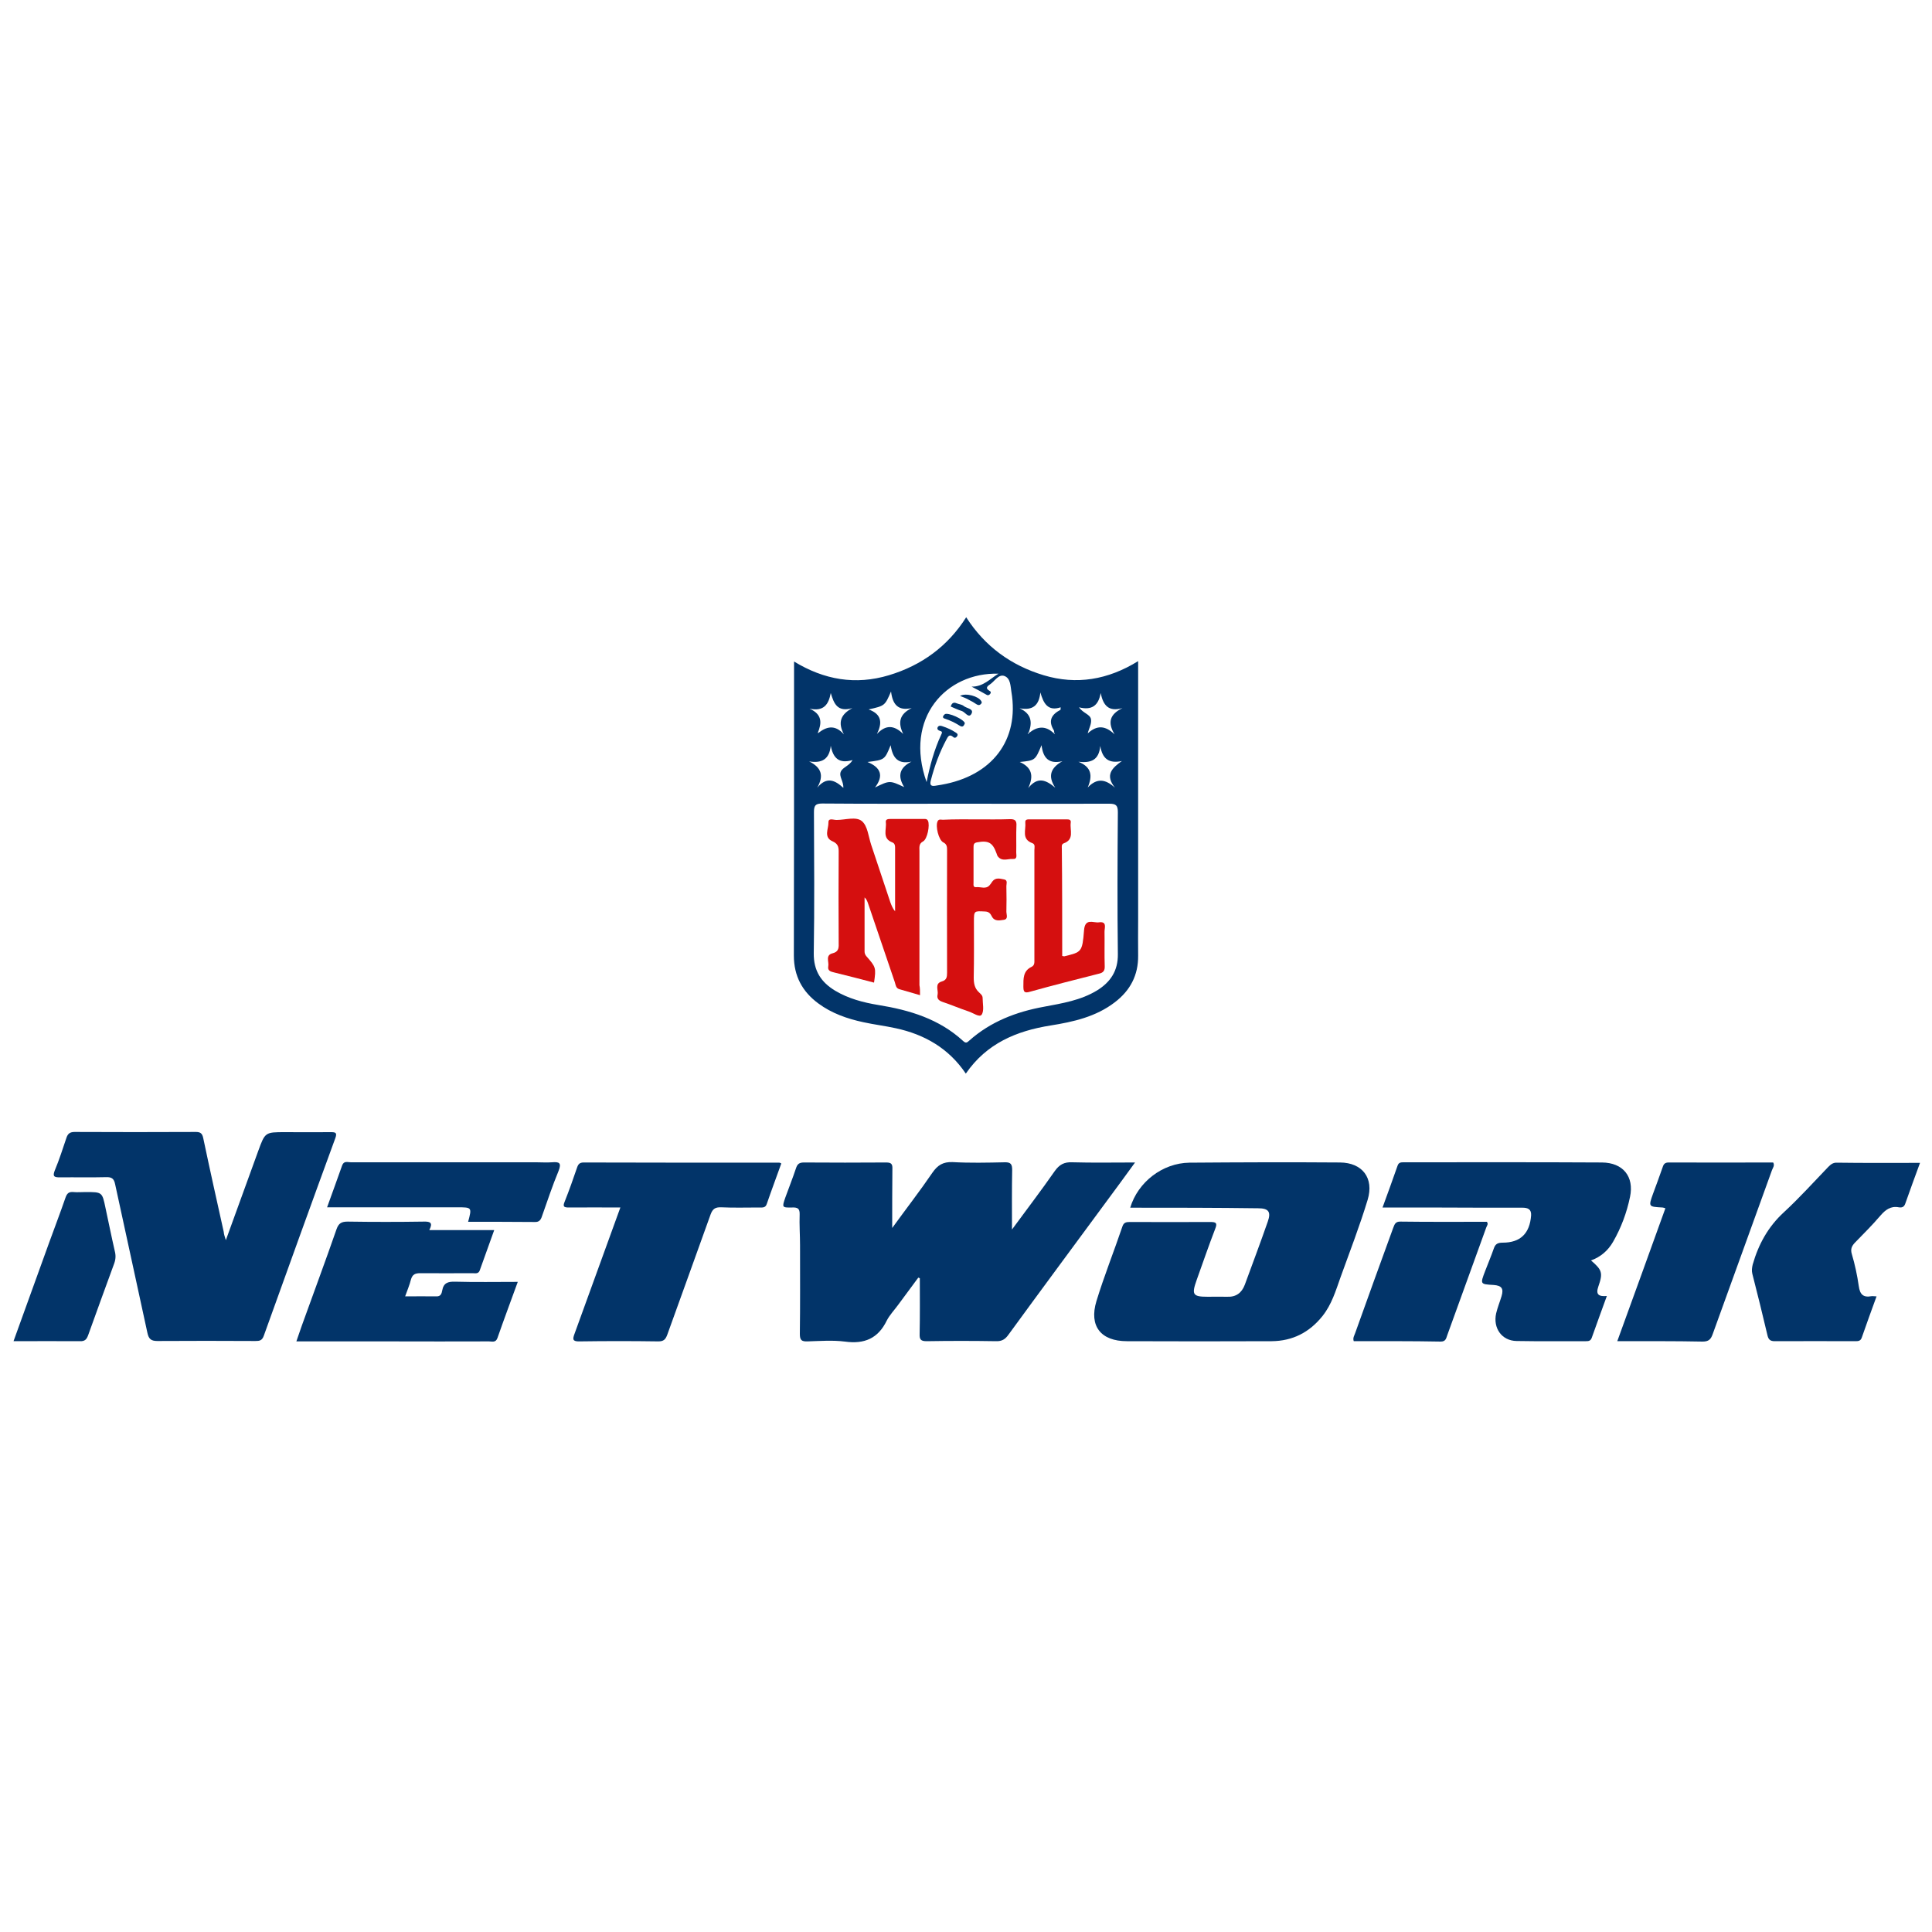 <?xml version="1.0" encoding="utf-8"?>
<!-- Generator: Adobe Illustrator 22.0.1, SVG Export Plug-In . SVG Version: 6.00 Build 0)  -->
<svg version="1.1" id="Layer_1" xmlns="http://www.w3.org/2000/svg" xmlns:xlink="http://www.w3.org/1999/xlink" x="0px" y="0px"
	 viewBox="0 0 1000 1000" style="enable-background:new 0 0 1000 1000;" xml:space="preserve">
<style type="text/css">
	.st0{fill:#023469;}
	.st1{fill:#D50F0F;}
</style>
<g>
	<path class="st0" d="M589.1,342.2c0,45.1,0,89.4,0,133.6c0,6.3-0.1,12.6,0,18.8c0.1,10.2-4.1,18.1-12.1,24.2
		c-9.8,7.5-21.4,10.1-33.3,12c-17.5,2.8-33,9.2-43.8,24.9c-8.8-13.1-21.4-20.3-36.3-23.5c-5.5-1.2-11.2-1.9-16.7-3.1
		c-8.4-1.8-16.4-4.6-23.3-9.7c-8.3-6.1-12.7-14.2-12.7-24.8c0.1-48.9,0.1-97.7,0.1-146.6c0-1.6,0-3.3,0-5.6
		c15.6,9.5,31.8,12.3,49.1,7.1c16.9-5.1,30.4-14.9,40-30c9.7,15.1,23.2,24.9,40.1,30C557.2,354.6,573.4,351.9,589.1,342.2z
		 M545.3,379.4c0.2,0.2,0.4,0.3,0.6,0.5c0-0.1,0.1-0.3,0-0.4c-0.2-0.4-0.4-0.4-0.7,0c0.6-0.4,0.5-1.1,0.2-1.6
		c-3-4.9-1.1-8.1,3.5-10.5c0.1-0.1,0-0.5,0.1-1.3c-6.6,2.2-8.9-2-10.5-7.7c-0.7,6.6-3.8,9.5-10.8,8.2c6.4,2.9,6.6,7.4,4.8,12.5
		c0,0.1,0.2,0.2,0.2,0.4c-0.2-0.4-0.5-0.4-0.7,0c-0.1,0.1,0,0.3,0,0.4c0.2-0.2,0.4-0.3,0.6-0.5C536.9,375.9,541.1,375.5,545.3,379.4
		z M423.4,379.5c4.3-3.4,8.7-4.7,13.4,0.6c-3.2-6.1-1.8-10.3,4.4-13.6c-7.8,2.3-9.6-2.4-11.2-7.8c-1.1,5.9-3.6,9.7-11,8.1
		c6.8,3,6.3,7.6,4.3,12.5C423.3,379.2,423.4,379.4,423.4,379.5c-0.1,0.1-0.2,0.1-0.3,0.2C423.2,379.6,423.3,379.5,423.4,379.5z
		 M500,416c-24.8,0-49.6,0.1-74.4-0.1c-3.6,0-4.3,1.1-4.3,4.5c0.1,24.3,0.3,48.7-0.1,73c-0.1,9.1,3.8,15,11.1,19.4
		c6.9,4.1,14.5,6.1,22.4,7.4c16.1,2.6,31.4,7.2,43.8,18.6c1.4,1.3,2,0.9,3.2-0.2c11-9.8,24.3-14.9,38.6-17.5
		c9.5-1.8,19.1-3.3,27.6-8.5c6.9-4.3,10.8-10.1,10.7-18.7c-0.3-24.5-0.2-49,0-73.5c0-3.6-1-4.4-4.5-4.4
		C549.3,416.1,524.7,416,500,416z M479.6,404.8c1.7-8.4,3.9-16.7,7.6-24.6c0.5-1,0.6-1.6-0.7-1.9c-0.9-0.3-1.7-0.9-1.1-2
		c0.6-0.9,1.6-0.7,2.4-0.4c2.4,0.8,4.7,1.8,6.8,3.2c0.8,0.5,1.5,1,0.7,2.1c-0.5,0.7-1.2,0.9-1.9,0.3c-1.9-1.7-2.7-0.4-3.5,1.2
		c-3.6,6.7-6.2,13.8-8.1,21.2c-0.6,2.2-0.1,3.2,2.3,2.8c1-0.2,2.1-0.3,3.1-0.5c26.4-4.6,40.5-23.2,36.3-48.1c-0.5-3-0.4-7-3.6-8.2
		c-3-1.1-5,2.6-7.3,4.2c-1.3,0.9-3,2-0.4,3.5c0.8,0.4,0.8,1.1,0.1,1.8c-0.5,0.4-0.9,0.6-1.5,0.3c-2.6-1.5-5.2-2.9-7.9-4.3
		c6,0.1,9.6-4.1,13.9-6.7C489.7,347.9,467.8,371.7,479.6,404.8z M558.5,366.1c2.1,3.1,5.8,3.6,6.2,6.2c0.4,2.3-1.1,4.8-1.7,7.3
		c4.8-4.4,9.1-4.1,13.9,0.5c-3.6-6-2.7-10.3,4.1-13.6c-7.3,2.1-10-1.5-11.3-7.8C568.6,365.2,565.1,367.8,558.5,366.1z M527.8,394.4
		c6.1,2.7,7.5,7,4.4,13.5c5-6.2,9.3-4.1,14-0.2c-4-6-2.4-10.3,3.7-13.7c-7,1.6-10-1.6-10.8-8.3C535.8,393.6,535.8,393.6,527.8,394.4
		z M449.6,367.2c6.9,2.5,7.1,7,4.3,12.7c4.7-5,9-4.5,13.6,0c-2.9-6-1.9-10.3,4.4-13.4c-7.1,1.6-9.9-1.9-10.7-8.6
		C458,365.3,458,365.3,449.6,367.2z M558.2,394.3c6.8,2.7,7.4,7.2,4.8,13.3c4.8-5,9.1-4.4,14.1,0.1c-5.3-6.6-1.5-10.2,3.6-13.8
		c-6.6,1.4-10.1-1-11.2-7.8C568.8,393.5,564.7,395,558.2,394.3z M471.8,394.2c-6.9,1.5-9.8-1.8-10.8-8.5c-3.1,7.6-3.1,7.6-12,8.7
		c6.8,2.8,8.6,7,3.9,13.2c7.6-3.7,7.6-3.7,15.1-0.2C464.3,401.4,465.8,397.2,471.8,394.2z M423,407.7c4.9-5.9,9.2-3.9,13.5,0.1
		c0.2-3.4-2.4-5.9-1.3-8.4c1-2.3,4.3-2.9,6.1-6c-7.1,2.1-10.1-1.1-11.3-7.4c-0.7,6.9-4.5,9.2-11.2,8.1
		C425.1,397.2,426.6,401.4,423,407.7z"/>
	<path class="st0" d="M475.3,661.3c-3.5,4.7-7,9.5-10.5,14.2c-1.9,2.6-4.3,5.1-5.8,8c-4.5,9.3-11.6,12.3-21.7,10.9
		c-6.3-0.8-12.8-0.3-19.3-0.1c-3.1,0.1-4-0.6-4-3.9c0.2-15.2,0.1-30.5,0.1-45.7c0-5.4-0.4-10.8-0.2-16.1c0.1-3.1-1.1-3.7-3.8-3.6
		c-5.4,0.1-5.4,0-3.6-5.2c1.8-5,3.8-10,5.5-15.1c0.7-2.2,1.7-3,4.1-3c14.2,0.1,28.4,0.1,42.6,0c2.5,0,3.3,0.7,3.2,3.2
		c-0.1,9.8-0.1,19.6-0.1,30.7c7.4-10.2,14.4-19.2,20.8-28.6c2.7-3.9,5.5-5.7,10.5-5.5c8.9,0.5,17.9,0.3,26.9,0.1
		c3.2-0.1,3.9,1,3.9,4c-0.2,9.9-0.1,19.9-0.1,30.8c7.8-10.6,15.2-20.3,22.1-30.2c2.4-3.4,4.9-4.8,9.1-4.6
		c10.6,0.3,21.1,0.1,32.5,0.1c-5.3,7.3-10.2,14-15.1,20.6c-16.8,22.8-33.7,45.6-50.4,68.5c-1.7,2.4-3.4,3.5-6.5,3.4
		c-12-0.2-23.9-0.2-35.9,0c-3,0-3.7-0.9-3.6-3.7c0.2-9.6,0.1-19.3,0.1-28.9C475.9,661.5,475.6,661.4,475.3,661.3z"/>
	<path class="st0" d="M116.9,641.9c5.8-15.9,11.2-30.9,16.7-46c3.6-9.9,3.6-9.9,14-9.9c7.9,0,15.8,0.1,23.8,0c2.4,0,3.1,0.4,2.2,3
		c-12.5,34.1-24.8,68.3-37.1,102.5c-0.9,2.4-2.2,2.6-4.3,2.6c-16.9-0.1-33.8-0.1-50.7,0c-3.3,0-4.5-1-5.2-4.2
		c-5.5-25.7-11.2-51.3-16.7-76.9c-0.6-3-1.8-3.8-4.7-3.7c-7.9,0.2-15.8,0-23.8,0.1c-2.9,0-4.1-0.3-2.7-3.7c2.3-5.5,4.1-11.2,6-16.8
		c0.7-2.1,1.8-3,4.2-3c20.9,0.1,41.8,0.1,62.8,0c2.4,0,3.3,0.8,3.8,3.2c3.4,16.2,7,32.3,10.6,48.5
		C115.9,638.9,116.3,640,116.9,641.9z"/>
	<path class="st0" d="M585,625.1c4-13.3,16.7-23.1,30.6-23.3c26-0.2,52-0.3,78-0.1c11.5,0.1,17.7,8,14.3,19.3
		c-4.1,13.5-9.2,26.7-14,40c-2.5,7-4.6,14.2-9.4,20.2c-6.8,8.5-15.5,12.9-26.3,13c-24.9,0.1-49.9,0.1-74.9,0
		c-13.5,0-19.7-7.8-15.8-20.7c4-13.1,9.1-25.8,13.5-38.8c0.7-2,2-2.2,3.8-2.2c13.9,0,27.8,0.1,41.7,0c2.9,0,3.7,0.5,2.5,3.5
		c-3.4,8.8-6.4,17.6-9.6,26.5c-2.7,7.6-2.1,8.7,5.8,8.7c3.3,0,6.6-0.1,9.9,0c4.7,0.2,7.6-2,9.2-6.2c4-10.9,8.1-21.8,11.9-32.7
		c1.8-5.1,0.4-6.9-5-6.9C629.3,625.1,607.3,625.1,585,625.1z"/>
	<path class="st0" d="M715.6,625c2.7-7.4,5.3-14.5,7.8-21.7c0.6-1.7,1.8-1.7,3.2-1.7c34.2,0,68.4-0.1,102.6,0.1
		c10.9,0.1,16.7,7.3,14.5,17.8c-1.7,8.2-4.6,16-8.8,23.3c-2.6,4.5-6.4,7.8-11.4,9.6c5.7,4.9,6.3,6.4,3.8,13.5c-1.4,4,0,5.3,4.4,4.9
		c-2.7,7.5-5.3,14.5-7.8,21.6c-0.6,1.7-1.7,1.8-3.1,1.8c-11.9,0-23.9,0.1-35.8-0.1c-7.7-0.1-12.3-6.7-10.6-14.3
		c0.7-3,1.9-5.9,2.8-8.9c1.2-4,0-5.5-4.1-5.8c-7-0.4-7-0.4-4.4-7.2c1.5-3.9,3.1-7.7,4.5-11.7c0.8-2.4,2.1-3,4.6-3
		c9.2,0,14-4.8,14.7-14.1c0.2-3.3-1.8-4-4.5-4c-6.6,0-13.1,0-19.7,0C750.8,625,733.5,625,715.6,625z"/>
	<path class="st0" d="M321.1,625c-9.2,0-17.8-0.1-26.5,0c-2.6,0-3.5-0.3-2.3-3.1c2.3-5.8,4.4-11.7,6.4-17.6c0.6-1.8,1.4-2.6,3.4-2.6
		c33.8,0.1,67.5,0.1,101.3,0.1c0.3,0,0.5,0.2,1,0.4c-2.5,7-5.1,13.9-7.5,20.9c-0.7,2.2-2.3,1.9-3.9,1.9c-6.6,0-13.2,0.2-19.7-0.1
		c-3-0.1-4.4,0.7-5.5,3.7c-7.4,20.8-15,41.5-22.4,62.2c-0.9,2.4-1.8,3.5-4.6,3.5c-13.6-0.2-27.2-0.2-40.8,0c-3.7,0.1-3.7-1.1-2.6-4
		c7.4-20.3,14.7-40.6,22.1-60.9C320,628.1,320.4,626.9,321.1,625z"/>
	<path class="st0" d="M268,663.5c-3.7,10.2-7.2,19.5-10.5,29c-0.9,2.6-2.8,1.8-4.4,1.8c-17,0.1-34.1,0-51.1,0c-16,0-31.9,0-48.6,0
		c1-2.9,1.9-5.5,2.8-8.1c6-16.7,12.2-33.3,18-50c1.1-3.1,2.6-3.9,5.8-3.9c13.1,0.2,26.3,0.2,39.4,0c3.5-0.1,4.7,0.7,2.8,4.4
		c11.3,0,22.1,0,33.6,0c-2.6,7.3-5.1,14.1-7.5,20.9c-0.7,1.9-2.4,1.4-3.8,1.4c-9,0-17.9,0.1-26.9,0c-2.6,0-4.1,0.5-4.9,3.3
		c-0.7,2.8-1.9,5.6-3,8.7c5.6,0,10.9-0.1,16.1,0c2.3,0.1,2.8-1.4,3.1-3.1c0.7-3.9,3-4.6,6.6-4.5C246.1,663.7,256.7,663.5,268,663.5z
		"/>
	<path class="st0" d="M993.8,601.9c-2.7,7.3-5.2,14.2-7.6,21c-0.6,1.8-1.7,2.3-3.4,2c-4.2-0.8-6.9,1.3-9.5,4.3
		c-4.2,4.9-8.7,9.4-13.2,14c-1.6,1.7-2.4,3.3-1.6,5.9c1.6,5.4,2.8,11,3.6,16.6c0.6,4.3,2.3,6,6.6,5.2c0.7-0.1,1.4,0.1,2.6,0.1
		c-2.6,7.2-5.2,14.2-7.6,21.2c-0.6,1.9-1.8,2-3.4,2c-13.9,0-27.8-0.1-41.7,0c-2.5,0-3.3-1-3.8-3.2c-2.5-10.6-5.1-21.2-7.8-31.7
		c-0.4-1.6-0.2-3.1,0.2-4.8c3-10.5,8-19.6,16.2-27.1c8-7.4,15.3-15.5,22.9-23.4c1.3-1.3,2.5-2.3,4.5-2.2
		C964.9,602,979,601.9,993.8,601.9z"/>
	<path class="st0" d="M837.1,694.2c8.5-23.4,16.7-46,24.9-68.8c-0.7-0.2-1.1-0.4-1.5-0.4c-7.3-0.4-7.3-0.4-4.9-7.1
		c1.7-4.6,3.4-9.2,5-13.8c0.5-1.6,1.2-2.4,3.1-2.4c18.1,0.1,36.1,0,54.1,0c0.9,1.6-0.2,2.8-0.6,3.9c-10.2,28.3-20.5,56.6-30.7,84.9
		c-1,2.8-2.1,3.9-5.3,3.9C866.8,694.1,852.3,694.2,837.1,694.2z"/>
	<path class="st0" d="M700.7,694.2c-0.6-1.7,0.3-2.9,0.7-4.1c6.5-18.2,13.1-36.4,19.7-54.5c0.7-1.8,1.1-3.4,3.8-3.3
		c14.9,0.2,29.8,0.1,44.7,0.1c0.9,1.1,0,2.1-0.3,2.9c-6.7,18.6-13.5,37.2-20.2,55.8c-0.6,1.7-0.8,3.3-3.4,3.3
		C730.7,694.1,715.6,694.2,700.7,694.2z"/>
	<path class="st0" d="M242.3,632.4c2-7.5,2-7.5-5.6-7.5c-22.3,0-44.5,0-67.4,0c2.7-7.5,5.3-14.6,7.8-21.7c0.9-2.5,2.9-1.6,4.5-1.6
		c32,0,64,0,96,0c2.7,0,5.4,0.2,8.1,0c3.7-0.3,5.1,0.2,3.4,4.5c-3.2,7.7-5.8,15.6-8.6,23.5c-0.6,1.8-1.4,3-3.7,2.9
		C265.4,632.4,254.1,632.4,242.3,632.4z"/>
	<path class="st0" d="M7,694.2c6.3-17.4,12.4-34.3,18.5-51.2c2.8-7.7,5.7-15.3,8.4-23.1c0.8-2.3,1.8-3.1,4.1-2.9
		c2.1,0.2,4.2,0,6.3,0c8.6,0,8.6,0,10.3,8.2c1.6,7.4,3.1,14.9,4.8,22.3c0.6,2.3,0.5,4.3-0.3,6.5c-4.5,12.3-9,24.6-13.4,36.9
		c-0.8,2.2-1.6,3.4-4.3,3.3C30.1,694.1,18.9,694.2,7,694.2z"/>
	<path class="st1" d="M476.2,515.1c-3.8-1.1-7.2-2.1-10.7-3.1c-1.8-0.5-1.9-2.2-2.3-3.5c-4.6-13.5-9.2-27.1-13.8-40.6
		c-0.4-1.2-0.8-2.4-1.9-3.4c0,9.3,0,18.7,0,28c0,0.9,0.3,1.7,0.9,2.4c5,5.7,5.1,6,4,13.7c-6.9-1.8-13.8-3.6-20.8-5.3
		c-1.7-0.4-3.3-0.9-2.9-3.1c0.5-2.4-1.7-5.8,2.3-6.8c2.8-0.7,3.2-2.4,3.1-4.9c-0.1-16-0.1-32,0-47.9c0-2.6-0.7-4-3.1-5.1
		c-4.9-2.1-2.1-6.5-2.2-9.8c-0.1-2.6,2.8-1.2,4.3-1.3c4.4,0,10-1.9,13,0.6c3,2.5,3.4,8,4.8,12.2c3.3,9.9,6.6,19.8,9.9,29.7
		c0.6,1.6,1.2,3.3,2.5,4.8c0-11.1,0-22.2,0-33.2c0-1.2-0.4-2.1-1.5-2.5c-5.4-2.1-2.8-6.8-3.3-10.4c-0.2-1.7,1.3-1.7,2.5-1.7
		c5.7,0,11.4,0,17,0c0.8,0,1.7-0.2,2.3,0.9c1.1,2.3-0.3,9.5-2.5,10.7c-2.3,1.2-1.9,3.1-1.9,5c0,23.1,0,46.3,0,69.4
		C476.2,511.5,476.2,513.1,476.2,515.1z"/>
	<path class="st1" d="M505.9,424.1c5.5,0,11.1,0.1,16.6-0.1c2.7-0.1,3.8,0.6,3.6,3.4c-0.2,4.6,0,9.3-0.1,13.9c0,1.3,0.7,3.5-1.7,3.3
		c-2.6-0.2-5.6,1.5-7.8-1.3c-0.4-0.5-0.5-1.1-0.7-1.6c-2-5.6-4.2-6.8-10.1-5.7c-1.7,0.3-1.8,1.2-1.8,2.5c0,6.1,0,12.2,0,18.4
		c0,1-0.3,2.4,1.3,2.3c2.4-0.3,5.1,1.3,7.1-1.1c0.5-0.6,0.9-1.2,1.3-1.8c1.7-2.3,4.1-1.5,6.2-1.1c2,0.4,1,2.5,1.1,3.8
		c0.1,4.3,0.1,8.7,0,13c0,1.4,1.1,3.7-1.3,4.1c-2.2,0.3-4.9,1-6.3-1.9c-0.7-1.4-1.5-2.3-3.3-2.4c-5.9-0.3-5.9-0.5-5.9,5.4
		c0,9.6,0.1,19.1-0.1,28.7c0,3,0.4,5.6,2.7,7.7c0.8,0.8,1.9,1.6,1.9,2.9c0,3,0.9,6.6-0.5,8.7c-1.1,1.6-4.5-1-6.8-1.7
		c-4.5-1.5-8.9-3.4-13.4-4.9c-2-0.7-3.1-1.7-2.6-3.8c0.5-2.3-1.7-5.7,2.2-6.8c2.4-0.7,2.7-2.2,2.7-4.4c-0.1-21.2,0-42.4,0-63.6
		c0-1.7-0.1-3.1-2-4c-2.4-1.3-4.1-8.4-2.9-10.9c0.6-1.3,1.8-0.8,2.7-0.8C494,424,500,424.1,505.9,424.1z"/>
	<path class="st1" d="M549.8,494.8c0.8,0.1,0.9,0.2,1,0.2c9-2.2,9.4-2.1,10.3-13.5c0.5-6.5,4.8-3.7,7.7-4.1c4.3-0.6,2.9,2.8,2.9,4.8
		c0.1,6-0.1,12,0.1,17.9c0.1,2.4-0.8,3.4-3.1,3.9c-11.8,3-23.7,6-35.5,9.3c-3,0.9-3.5,0.1-3.5-2.7c0-4.1-0.2-8.1,4.3-10.2
		c1.6-0.8,1.4-2.4,1.4-3.9c0-18.8,0-37.7,0-56.5c0-1.3,0.6-3-1.1-3.6c-5.7-2.1-3.2-6.8-3.6-10.6c-0.2-1.8,1.2-1.7,2.4-1.7
		c6.3,0,12.6,0,18.8,0c1.3,0,2.6,0,2.3,1.8c-0.5,3.8,2,8.6-3.6,10.6c-1.3,0.5-1,1.7-1,2.7C549.8,457.7,549.8,476.2,549.8,494.8z"/>
	<path class="st0" d="M499.4,374.4c-0.5,1.2-1,2.3-2.7,1.2c-2.4-1.5-4.8-2.7-7.6-3.6c-1.8-0.5-0.8-1.7-0.1-2.3
		C490.5,368.5,499.2,372.4,499.4,374.4z"/>
	<path class="st0" d="M492.1,365.7c0.5-1.7,1.4-2.4,3-1.7c1.2,0.5,2.7,0.6,3.7,1.4c1.5,1.3,5.5,1.4,4,4.1c-1.4,2.5-3.3-1-5-1.5
		C495.8,367.4,494,366.5,492.1,365.7z"/>
	<path class="st0" d="M496.9,360.2c3.1-1.7,9.6,0.2,11,2.7c0.4,0.6,0.3,1-0.2,1.5c-0.8,0.8-1.5,0.6-2.3,0.1
		c-1.2-0.8-2.5-1.6-3.8-2.2C500.3,361.5,498.9,361,496.9,360.2z"/>
</g>
</svg>
